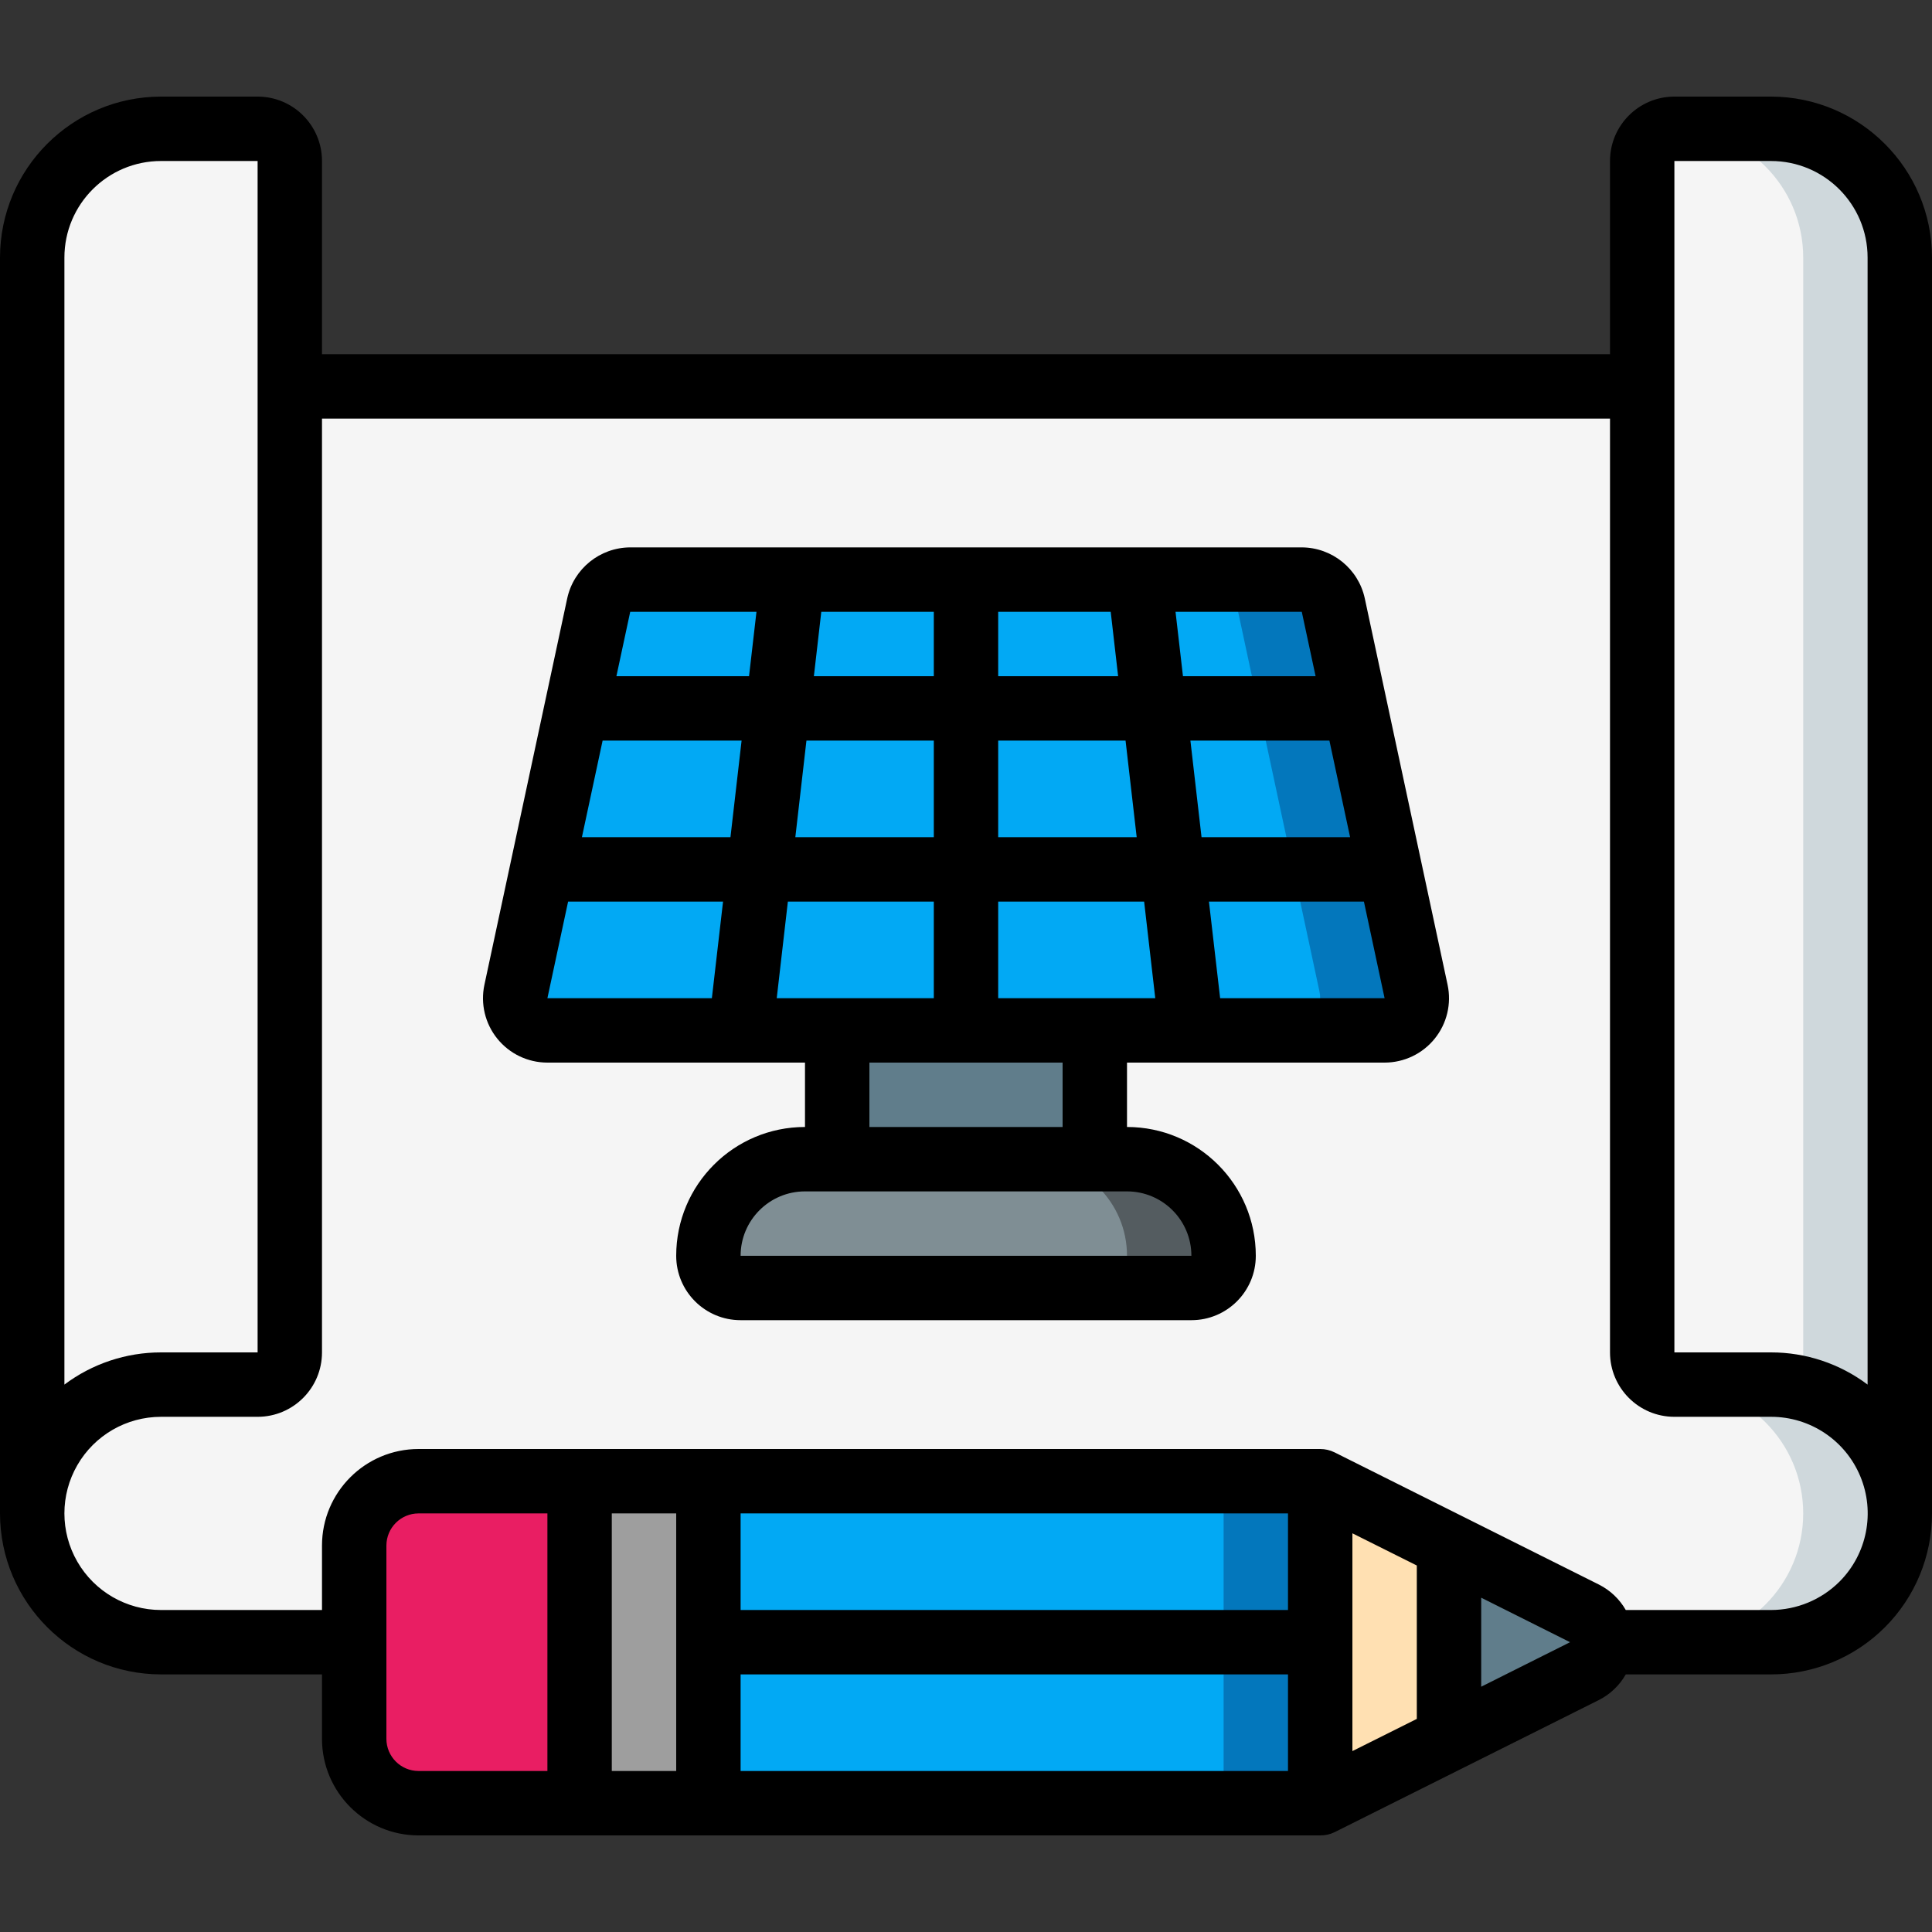 <svg width="80" height="80" viewBox="0 0 80 80" fill="none" xmlns="http://www.w3.org/2000/svg">
<rect x="0" y="0" width="80" height="80" fill="#333333" stroke="none"/>
<g clip-path="url(#clip0_219_3406)">
<path d="M12 6.667V56C12 56.736 11.403 57.334 10.667 57.334H6.667C5.252 57.332 3.894 57.893 2.893 58.894C1.893 59.894 1.331 61.252 1.333 62.667L1.333 10.667C1.333 7.721 3.721 5.333 6.667 5.333H10.667C11.403 5.333 12 5.93 12 6.667Z" fill="#F5F5F5"/>
<path d="M78.667 10.667V62.667C78.667 59.721 76.279 57.334 73.333 57.334H69.333C68.597 57.334 68 56.736 68 56V6.667C68 5.93 68.597 5.333 69.333 5.333H73.333C76.279 5.333 78.667 7.721 78.667 10.667Z" fill="#F5F5F5"/>
<path d="M73.333 5.333H69.333C72.279 5.333 74.667 7.721 74.667 10.667V57.522C77.018 58.123 78.663 60.24 78.667 62.667V10.667C78.667 7.721 76.279 5.333 73.333 5.333Z" fill="#CFD8DC"/>
<path d="M78.667 62.667C78.668 64.082 78.107 65.439 77.106 66.44C76.106 67.44 74.748 68.002 73.333 68H6.667C3.721 68 1.333 65.612 1.333 62.667C1.333 59.721 3.721 57.333 6.667 57.333H10.667C11.403 57.333 12 56.736 12 56V16H68V56C68 56.736 68.597 57.333 69.333 57.333H73.333C76.279 57.333 78.667 59.721 78.667 62.667Z" fill="#F5F5F5"/>
<path d="M73.333 57.334H69.333C72.279 57.334 74.667 59.721 74.667 62.667C74.667 65.612 72.279 68 69.333 68H73.333C76.279 68 78.667 65.612 78.667 62.667C78.667 59.721 76.279 57.334 73.333 57.334Z" fill="#CFD8DC"/>
<path d="M34.667 42.666H45.333V48H34.667V42.666Z" fill="#607D8B"/>
<path d="M33.333 48H46.667C48.876 48 50.667 49.791 50.667 52C50.667 52.736 50.07 53.333 49.333 53.333H30.667C29.93 53.333 29.333 52.736 29.333 52C29.333 49.791 31.124 48 33.333 48Z" fill="#7F8E94"/>
<path d="M46.667 48H42.667C44.876 48 46.667 49.791 46.667 52C46.667 52.736 46.07 53.333 45.333 53.333H49.333C50.07 53.333 50.667 52.736 50.667 52C50.667 49.791 48.876 48 46.667 48Z" fill="#545C60"/>
<path d="M57.333 42.667H22.667C22.264 42.666 21.883 42.484 21.63 42.171C21.377 41.858 21.279 41.447 21.364 41.053L24.792 25.053C24.924 24.439 25.467 24 26.096 24H53.904C54.533 24 55.076 24.439 55.208 25.053L58.636 41.053C58.721 41.447 58.623 41.858 58.37 42.171C58.117 42.484 57.736 42.666 57.333 42.667V42.667Z" fill="#02A9F4"/>
<path d="M58.636 41.053L55.208 25.053C55.076 24.439 54.533 24 53.904 24H49.904C50.533 24 51.076 24.439 51.208 25.053L54.636 41.053C54.721 41.447 54.623 41.858 54.37 42.171C54.117 42.484 53.736 42.666 53.333 42.667H57.333C57.736 42.666 58.117 42.484 58.37 42.171C58.623 41.858 58.721 41.447 58.636 41.053Z" fill="#0377BC"/>
<path d="M24 61.334V74.667H17.333C15.863 74.662 14.671 73.471 14.667 72V64C14.671 62.529 15.863 61.338 17.333 61.334H24Z" fill="#E91E63"/>
<path d="M29.333 61.334H54.667V74.667H29.333V61.334Z" fill="#02A9F4"/>
<path d="M50.667 61.334H54.667V74.667H50.667V61.334Z" fill="#0377BC"/>
<path d="M60 64V72L54.667 74.667V61.334L60 64Z" fill="#FFE0B2"/>
<path d="M65.613 69.187L60 72V64L65.613 66.813C66.066 67.035 66.353 67.496 66.353 68C66.353 68.504 66.066 68.965 65.613 69.187Z" fill="#607D8B"/>
<path d="M24 61.334H29.333V74.667H24V61.334Z" fill="#9E9E9E"/>
<path d="M73.333 4H69.333C67.861 4 66.667 5.194 66.667 6.667V14.667H13.333V6.667C13.333 5.194 12.139 4 10.667 4H6.667C2.987 4.004 0.004 6.987 0 10.667V62.667C0.004 66.347 2.987 69.329 6.667 69.333H13.333V72C13.333 74.209 15.124 76 17.333 76H54.667C54.873 76.002 55.077 75.957 55.263 75.867L66.211 70.392C66.676 70.156 67.062 69.787 67.32 69.333H73.333C75.102 69.335 76.799 68.633 78.049 67.383C79.3 66.132 80.002 64.435 80 62.667V10.667C79.996 6.987 77.013 4.004 73.333 4ZM2.667 10.667C2.667 8.458 4.458 6.667 6.667 6.667H10.667V56H6.667C5.224 55.999 3.82 56.467 2.667 57.333V10.667ZM16 72V64C16 63.264 16.597 62.667 17.333 62.667H22.667V73.333H17.333C16.597 73.333 16 72.736 16 72ZM25.333 73.333V62.667H28V73.333H25.333ZM53.333 62.667V66.667H30.667V62.667H53.333ZM65.013 68L61.333 69.843V66.157L65.013 68ZM58.667 71.176L56 72.509V63.491L58.667 64.824V71.176ZM30.667 69.333H53.333V73.333H30.667V69.333ZM76.171 65.491C75.418 66.242 74.397 66.665 73.333 66.667H67.32C67.061 66.215 66.675 65.849 66.211 65.615L55.263 60.14C55.078 60.048 54.873 60 54.667 60H17.333C15.124 60 13.333 61.791 13.333 64V66.667H6.667C5.238 66.667 3.917 65.904 3.203 64.667C2.488 63.429 2.488 61.904 3.203 60.667C3.917 59.429 5.238 58.667 6.667 58.667H10.667C12.139 58.667 13.333 57.473 13.333 56V17.333H66.667V56C66.667 57.473 67.861 58.667 69.333 58.667H73.333C74.951 58.665 76.41 59.637 77.031 61.131C77.652 62.624 77.313 64.345 76.171 65.491ZM77.333 57.333C76.18 56.466 74.776 55.998 73.333 56H69.333V6.667H73.333C75.543 6.667 77.333 8.458 77.333 10.667V57.333Z" fill="black"/>
<path d="M56.512 24.774C56.244 23.548 55.16 22.672 53.904 22.666H26.096C24.84 22.672 23.756 23.548 23.488 24.774L20.059 40.775C19.89 41.562 20.086 42.384 20.593 43.01C21.099 43.636 21.861 44 22.667 44H33.333V46.666C30.388 46.666 28 49.054 28 52C28 53.473 29.194 54.666 30.667 54.666H49.333C50.806 54.666 52 53.473 52 52C52 49.054 49.612 46.666 46.667 46.666V44H57.333C58.139 44 58.901 43.636 59.407 43.01C59.914 42.384 60.11 41.562 59.941 40.775L56.512 24.774ZM33.393 30.666H38.667V34.666H32.933L33.393 30.666ZM30.247 34.666H24.096L24.953 30.666H30.708L30.247 34.666ZM41.333 30.666H46.607L47.068 34.666H41.333V30.666ZM49.292 30.666H55.048L55.905 34.666H49.753L49.292 30.666ZM54.476 28H48.984L48.676 25.333H53.904L54.476 28ZM46.299 28H41.333V25.333H45.992L46.299 28ZM38.667 25.333V28H33.701L34.008 25.333H38.667ZM31.324 25.333L31.016 28H25.524L26.096 25.333H31.324ZM23.524 37.333H29.94L29.477 41.333H22.667L23.524 37.333ZM32.624 37.333H38.667V41.333H32.163L32.624 37.333ZM49.333 52H30.667C30.667 50.527 31.861 49.333 33.333 49.333H46.667C48.139 49.333 49.333 50.527 49.333 52ZM44 46.666H36V44H44V46.666ZM45.333 41.333H41.333V37.333H47.376L47.837 41.333H45.333ZM50.523 41.333L50.06 37.333H56.477L57.333 41.333H50.523Z" fill="black"/>
</g>
<defs>
<clipPath id="clip0_219_3406">
<rect width="80" height="80" fill="white"/>
</clipPath>
</defs>
</svg>
